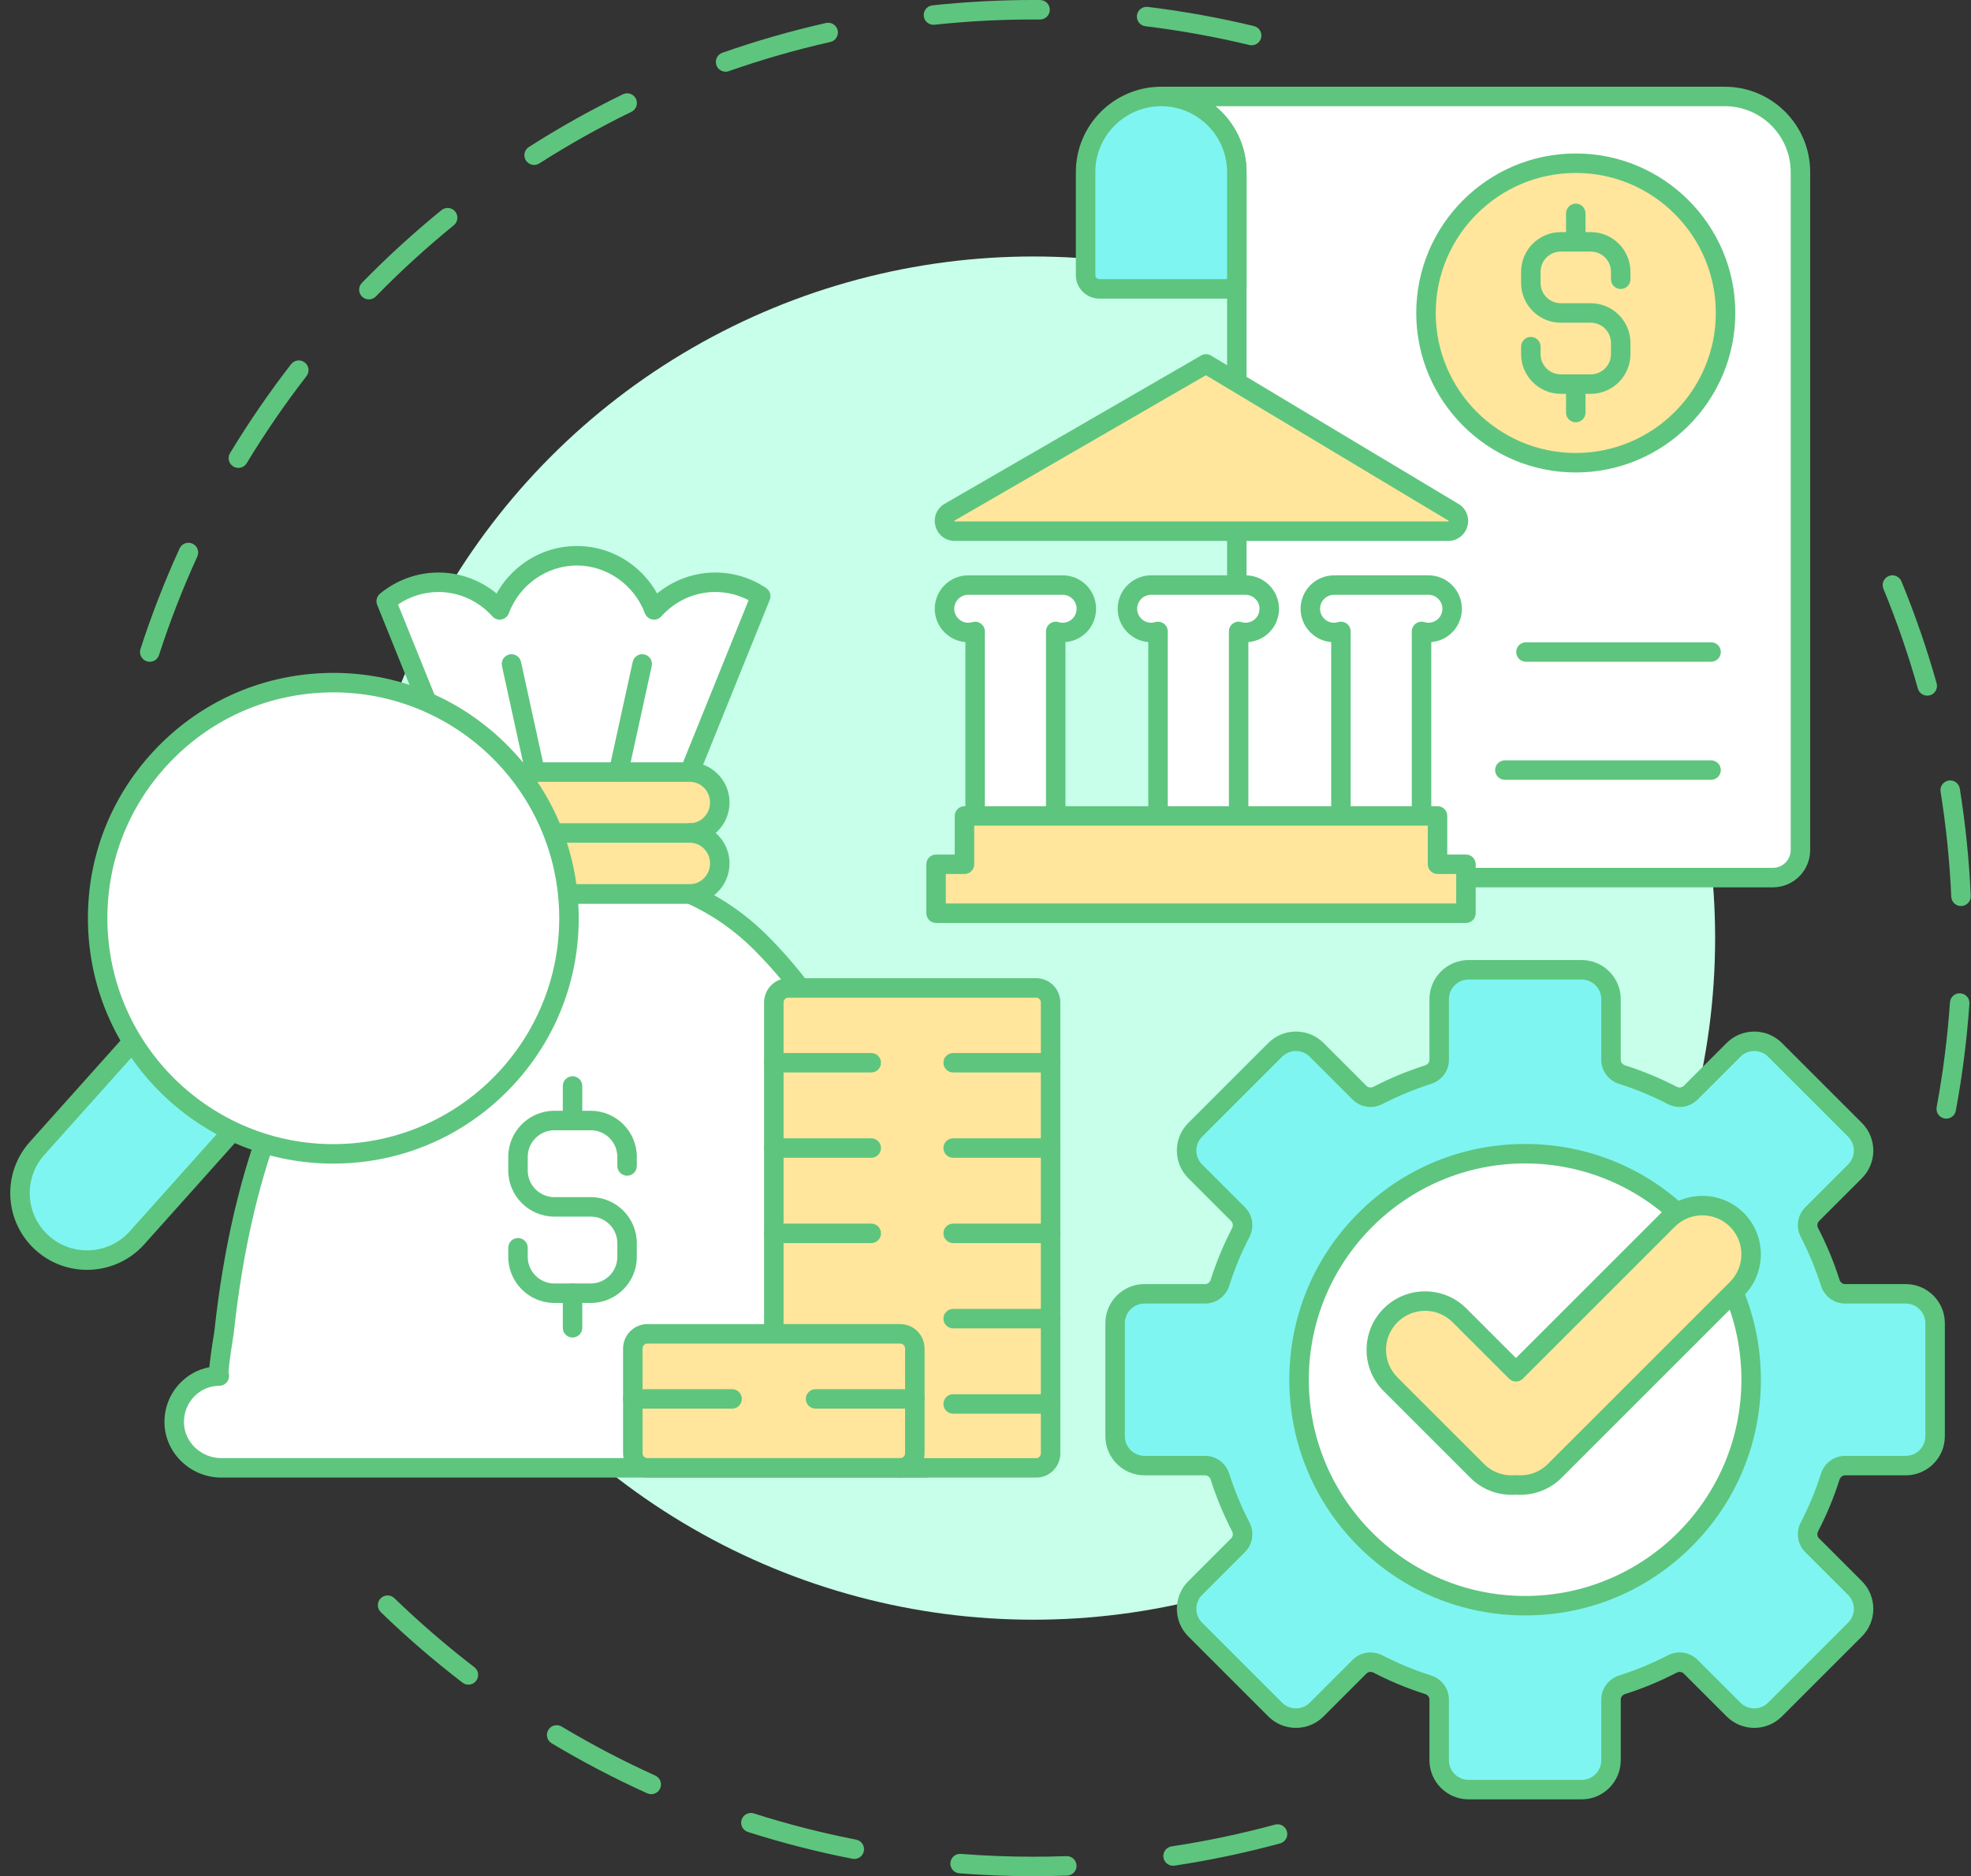 <?xml version="1.0" encoding="UTF-8" standalone="no"?><svg xmlns="http://www.w3.org/2000/svg" xmlns:xlink="http://www.w3.org/1999/xlink" fill="#000000" height="2871.6" preserveAspectRatio="xMidYMid meet" version="1" viewBox="484.3 500.0 3016.1 2871.6" width="3016.1" zoomAndPan="magnify"><rect x="484.3" y="500.0" width="3016.1" height="2871.6" fill="#333333" stroke="none"/><g><g><g id="change1_12"><path d="M3462.525,2212.147c-0.904,0-1.821-0.082-2.743-0.252c-8.095-1.505-13.436-9.287-11.931-17.381 c9.8-52.695,16.651-106.643,20.362-160.348c0.569-8.213,7.683-14.406,15.898-13.844c8.213,0.568,14.409,7.686,13.844,15.898 c-3.788,54.84-10.784,109.932-20.792,163.744C3475.83,2207.136,3469.567,2212.147,3462.525,2212.147z M3485.082,1886.755 c-7.929,0-14.525-6.247-14.88-14.247c-2.384-53.794-7.888-107.892-16.36-160.788c-1.302-8.129,4.234-15.774,12.361-17.076 c8.138-1.308,15.775,4.234,17.077,12.361c8.651,54.016,14.271,109.254,16.704,164.182c0.365,8.225-6.008,15.188-14.232,15.553 C3485.529,1886.75,3485.303,1886.755,3485.082,1886.755z M3433.453,1564.76c-6.51,0-12.489-4.296-14.34-10.87 c-14.554-51.684-32.299-103.079-52.743-152.76c-3.133-7.614,0.499-16.325,8.113-19.458c7.612-3.135,16.324,0.499,19.458,8.113 c20.879,50.743,39.005,103.238,53.869,156.025c2.232,7.925-2.383,16.157-10.308,18.39 C3436.152,1564.579,3434.79,1564.76,3433.453,1564.76z" fill="#5ec57e"/></g><g id="change1_13"><path d="M713.449,1512.861c-1.521,0-3.067-0.235-4.592-0.729c-7.833-2.535-12.127-10.938-9.594-18.773 c16.887-52.187,37.024-103.967,59.854-153.899c3.423-7.488,12.269-10.783,19.755-7.359c7.488,3.423,10.783,12.268,7.359,19.755 c-22.351,48.889-42.068,99.586-58.601,150.682C725.588,1508.846,719.74,1512.861,713.449,1512.861z M849.051,1216.151 c-2.629,0-5.291-0.695-7.703-2.155c-7.043-4.262-9.298-13.427-5.036-20.47c28.378-46.895,59.809-92.681,93.421-136.085 c5.04-6.508,14.405-7.701,20.913-2.659c6.51,5.041,7.7,14.404,2.659,20.913c-32.917,42.506-63.697,87.343-91.486,133.266 C859.015,1213.588,854.094,1216.151,849.051,1216.151z M1048.746,958.261c-3.755,0-7.512-1.409-10.412-4.239 c-5.89-5.752-6.005-15.188-0.254-21.08c38.315-39.253,79.303-76.701,121.824-111.307c6.385-5.197,15.774-4.235,20.97,2.152 c5.197,6.385,4.234,15.774-2.152,20.97c-41.643,33.891-81.785,70.568-119.309,109.01 C1056.494,956.759,1052.62,958.261,1048.746,958.261z M1301.663,752.452c-4.919,0-9.732-2.431-12.577-6.884 c-4.432-6.937-2.402-16.156,4.537-20.587c46.236-29.539,94.649-56.682,143.892-80.676c7.403-3.606,16.324-0.529,19.931,6.872 c3.606,7.401,0.529,16.324-6.872,19.929c-48.219,23.494-95.625,50.073-140.9,78.998 C1307.188,751.693,1304.41,752.452,1301.663,752.452z M1594.647,609.726c-6.153,0-11.91-3.837-14.065-9.971 c-2.727-7.767,1.358-16.276,9.126-19.003c51.742-18.172,105.112-33.505,158.624-45.576c8.033-1.811,16.01,3.231,17.821,11.262 c1.811,8.031-3.231,16.01-11.262,17.821c-52.394,11.818-104.646,26.831-155.306,44.621 C1597.953,609.454,1596.285,609.726,1594.647,609.726z M2399.637,569.299c-1.157,0-2.33-0.136-3.505-0.419 c-52.146-12.564-105.662-22.226-159.058-28.717c-8.174-0.994-13.993-8.425-12.998-16.597c0.993-8.174,8.444-13.983,16.596-12.998 c54.532,6.63,109.187,16.498,162.445,29.33c8.003,1.928,12.93,9.979,11,17.984C2412.472,564.71,2406.365,569.299,2399.637,569.299 z M1912.707,537.942c-7.521,0-13.986-5.675-14.804-13.321c-0.876-8.186,5.051-15.533,13.237-16.408 c50.936-5.449,102.903-8.212,154.443-8.212c0.01,0,0.011,0,0.021,0c3.456,0,6.906,0.012,10.356,0.036 c8.232,0.058,14.859,6.779,14.8,15.012c-0.059,8.232-6.797,14.895-15.012,14.8c-3.379-0.025-6.76-0.035-10.144-0.035 c-0.006,0-0.015,0-0.021,0c-50.487,0-101.382,2.706-151.273,8.044C1913.773,537.914,1913.238,537.942,1912.707,537.942z" fill="#5ec57e"/></g><g id="change1_14"><path d="M2065.606,3371.616c-37.744,0-75.861-1.482-113.297-4.405c-8.207-0.64-14.341-7.813-13.701-16.02 c0.641-8.209,7.814-14.343,16.021-13.701c36.667,2.863,74.005,4.314,110.976,4.314c16.84-0.001,33.877-0.302,50.635-0.896 c8.203-0.256,15.133,6.143,15.425,14.37c0.291,8.227-6.143,15.133-14.37,15.425 C2100.187,3371.308,2082.796,3371.615,2065.606,3371.616z M2279.394,3355.64c-7.25,0-13.605-5.297-14.721-12.685 c-1.229-8.14,4.374-15.736,12.516-16.964c53.164-8.024,106.376-19.23,158.154-33.304c7.94-2.16,16.135,2.528,18.295,10.473 c2.159,7.946-2.531,16.136-10.473,18.295c-52.884,14.376-107.229,25.819-161.526,34.014 C2280.885,3355.584,2280.135,3355.64,2279.394,3355.64z M1791.611,3345.222c-0.948,0-1.909-0.091-2.875-0.28 c-53.874-10.524-107.679-24.309-159.924-40.976c-7.844-2.501-12.173-10.887-9.671-18.732c2.501-7.843,10.886-12.18,18.731-9.671 c51.151,16.316,103.832,29.815,156.579,40.121c8.08,1.58,13.351,9.409,11.772,17.487 C1804.834,3340.286,1798.597,3345.222,1791.611,3345.222z M1480.838,3246.101c-2.053,0-4.139-0.427-6.131-1.327 c-49.946-22.582-99.149-48.344-146.238-76.569c-7.062-4.234-9.355-13.388-5.122-20.451c4.234-7.062,13.389-9.354,20.45-5.121 c46.11,27.639,94.288,52.864,143.195,74.976c7.501,3.392,10.834,12.223,7.442,19.725 C1491.939,3242.842,1486.514,3246.101,1480.838,3246.101z M1201.066,3078.438c-3.169,0-6.359-1.005-9.067-3.084 c-43.49-33.388-85.53-69.669-124.95-107.831c-5.915-5.726-6.069-15.163-0.343-21.078c5.726-5.915,15.162-6.068,21.078-0.342 c38.608,37.375,79.779,72.905,122.371,105.606c6.53,5.015,7.76,14.371,2.746,20.902 C1209.965,3076.432,1205.54,3078.438,1201.066,3078.438z" fill="#5ec57e"/></g><g id="change2_1"><circle cx="2065.605" cy="1935.808" fill="#c7ffea" r="1043.249"/></g></g><g><g><g><g id="change3_2"><path d="M2376.922,942.153V763.347v1079.841h820.399c23.235,0,42.072-18.836,42.072-42.072V763.346 c0-63.898-51.8-115.697-115.699-115.697h-862.47c63.898,0,115.697,51.799,115.697,115.697L2376.922,942.153L2376.922,942.153z" fill="#ffffff"/></g><g id="change1_5"><path d="M3197.321,1858.095h-820.399c-8.232,0-14.907-6.674-14.907-14.907V763.347 c0-55.575-45.216-100.792-100.792-100.792c-8.232,0-14.907-6.674-14.907-14.907c0-8.232,6.674-14.907,14.907-14.907h862.472 c72.016,0,130.603,58.59,130.603,130.606v1037.77C3254.299,1832.534,3228.741,1858.095,3197.321,1858.095z M2391.829,1828.281 h805.495c14.978,0,27.166-12.186,27.166-27.165V763.345c0-55.575-45.215-100.792-100.79-100.792h-779.502 c29.072,23.974,47.634,60.255,47.634,100.792v1064.935H2391.829z" fill="#5ec57e"/></g></g><g><g id="change4_2"><path d="M2166.563,942.153h210.358V763.347c0-63.898-51.8-115.697-115.697-115.697l0,0 c-63.898,0-115.697,51.799-115.697,115.697v157.77C2145.527,932.734,2154.945,942.153,2166.563,942.153z" fill="#7ff5f1"/></g><g id="change1_11"><path d="M2376.922,957.06h-210.36c-19.82,0-35.943-16.123-35.943-35.943v-157.77 c0-72.016,58.589-130.603,130.603-130.603c72.015,0,130.604,58.589,130.604,130.603v178.804 C2391.829,950.385,2385.155,957.06,2376.922,957.06z M2261.226,662.557c-55.575,0-100.792,45.215-100.792,100.79v157.77 c0,3.379,2.75,6.129,6.129,6.129h195.454V763.348C2362.017,707.772,2316.801,662.557,2261.226,662.557z" fill="#5ec57e"/></g></g><g id="change1_3"><path d="M3102.653,1512.861h-283.275c-8.232,0-14.907-6.674-14.907-14.907 c0-8.233,6.674-14.907,14.907-14.907h283.275c8.232,0,14.907,6.674,14.907,14.907S3110.885,1512.861,3102.653,1512.861z" fill="#5ec57e"/></g><g id="change1_4"><path d="M3102.653,1693.543h-315.539c-8.233,0-14.907-6.674-14.907-14.907 c0-8.233,6.674-14.907,14.907-14.907h315.539c8.232,0,14.907,6.674,14.907,14.907 C3117.56,1686.868,3110.885,1693.543,3102.653,1693.543z" fill="#5ec57e"/></g><g><g><g id="change5_1"><circle cx="2895.609" cy="979.011" fill="#ffe69c" r="229.208"/></g><g id="change1_32"><path d="M2895.611,1223.125c-134.605,0-244.114-109.51-244.114-244.114 c0-134.605,109.509-244.115,244.114-244.115s244.114,109.51,244.114,244.115 C3139.724,1113.617,3030.217,1223.125,2895.611,1223.125z M2895.611,764.71c-118.166,0-214.301,96.135-214.301,214.301 s96.138,214.3,214.301,214.3s214.301-96.135,214.301-214.3C3109.912,860.845,3013.775,764.71,2895.611,764.71z" fill="#5ec57e"/></g></g><g fill="#5ec57e" id="change1_26"><path d="M2918.53,1102.793h-45.842c-33.497,0-60.748-27.251-60.748-60.749v-11.459 c0-8.232,6.674-14.907,14.907-14.907c8.232,0,14.907,6.674,14.907,14.907v11.459c0,17.057,13.877,30.935,30.936,30.935h45.842 c17.058,0,30.935-13.877,30.935-30.935v-17.191c0-17.057-13.877-30.935-30.935-30.935h-45.842 c-33.497,0-60.748-27.251-60.748-60.749v-17.191c0-33.497,27.251-60.749,60.748-60.749h45.842 c33.495,0,60.748,27.251,60.748,60.749v11.461c0,8.232-6.674,14.907-14.907,14.907c-8.232,0-14.907-6.674-14.907-14.907 v-11.461c0-17.057-13.877-30.935-30.935-30.935h-45.842c-17.059,0-30.936,13.876-30.936,30.935v17.191 c0,17.057,13.877,30.935,30.936,30.935h45.842c33.495,0,60.748,27.251,60.748,60.749v17.191 C2979.278,1075.54,2952.026,1102.793,2918.53,1102.793z"/><path d="M2895.611,885.044c-8.233,0-14.907-6.674-14.907-14.907v-43.584 c0-8.232,6.674-14.907,14.907-14.907c8.232,0,14.907,6.674,14.907,14.907v43.584 C2910.516,878.37,2903.842,885.044,2895.611,885.044z"/><path d="M2895.611,1146.376c-8.233,0-14.907-6.674-14.907-14.907v-43.584 c0-8.232,6.674-14.907,14.907-14.907c8.232,0,14.907,6.674,14.907,14.907v43.584 C2910.516,1139.702,2903.842,1146.376,2895.611,1146.376z"/></g></g></g><g><g><g id="change5_2"><path d="M2329.781,1057.017l-393.79,227.731c-12.127,9.017-5.752,28.284,9.363,28.284h754.899 c14.976,0,21.44-18.978,9.579-28.119L2329.781,1057.017z" fill="#ffe69c"/></g><g id="change1_33"><path d="M2700.254,1327.939h-754.899c-13.426,0-24.828-8.236-29.048-20.983s0.017-26.159,10.792-34.171 c0.459-0.342,0.938-0.657,1.433-0.941l393.789-227.729c4.69-2.713,10.483-2.667,15.129,0.119l380.052,227.895 c0.496,0.298,0.976,0.624,1.435,0.979c10.538,8.123,14.575,21.509,10.284,34.103 C2724.927,1319.8,2713.558,1327.939,2700.254,1327.939z M1944.567,1297.007c-0.068,0.125-0.058,0.285,0.04,0.579 c0.178,0.537,0.321,0.537,0.745,0.537h754.899c0.409,0,0.562,0,0.742-0.531c0.098-0.289,0.108-0.448,0.045-0.573 l-371.398-222.705L1944.567,1297.007z" fill="#5ec57e"/></g></g><g><g id="change3_1"><path d="M2536.256,1748.836v-282.395l0.001,0.009c-3.355,0.999-6.925,1.571-10.567,1.571 c-19.99,0-36.268-16.206-36.268-36.268c0-19.99,16.277-36.269,36.268-36.269h144.5c19.99,0,36.268,16.278,36.268,36.269 c0,3.712-0.571,7.354-1.642,10.78c-4.57,14.778-18.348,25.487-34.625,25.487c-3.642,0-7.211-0.572-10.567-1.571l-0.021-0.009 v282.395H2536.256L2536.256,1748.836z" fill="#ffffff"/></g><g id="change1_1"><path d="M2659.605,1763.743c-8.232,0-14.907-6.674-14.907-14.907v-282.395 c0-4.974,2.48-9.619,6.612-12.386c3.773-2.526,8.47-3.183,12.756-1.838c2.056,0.594,4.115,0.896,6.128,0.896 c9.421,0,17.615-6.022,20.384-14.983c0.652-2.088,0.977-4.22,0.977-6.378c0-11.779-9.583-21.361-21.362-21.361h-144.5 c-11.779,0-21.362,9.583-21.362,21.361s9.583,21.361,21.362,21.361c1.935,0,3.913-0.279,5.893-0.83 c0.834-0.275,1.705-0.48,2.602-0.606c7.364-1.03,14.358,3.52,16.401,10.667c0.424,1.483,0.608,2.978,0.573,4.443v282.047 c0,8.232-6.674,14.907-14.907,14.907c-8.232,0-14.907-6.674-14.907-14.907v-266.092c-26.195-2.211-46.832-24.236-46.832-50.991 c0-28.217,22.957-51.174,51.174-51.174h144.501c28.217,0,51.174,22.956,51.174,51.174c0,5.174-0.78,10.297-2.32,15.224 c-6.216,20.102-23.808,34.058-44.535,35.771v266.087C2674.51,1757.071,2667.837,1763.743,2659.605,1763.743z" fill="#5ec57e"/></g></g><g><g id="change3_4"><path d="M1976.465,1748.836v-282.395l0.002,0.009c-3.356,0.999-6.925,1.571-10.565,1.571 c-19.99,0-36.269-16.206-36.269-36.268c0-19.99,16.278-36.269,36.269-36.269h144.5c19.99,0,36.268,16.278,36.268,36.269 c0,3.712-0.571,7.354-1.642,10.78c-4.57,14.778-18.348,25.487-34.625,25.487c-3.642,0-7.211-0.572-10.568-1.571l-0.02-0.009 v282.395H1976.465L1976.465,1748.836z" fill="#ffffff"/></g><g id="change1_17"><path d="M2099.813,1763.743c-8.232,0-14.907-6.674-14.907-14.907v-282.395 c0-4.974,2.48-9.619,6.612-12.386c3.772-2.526,8.469-3.183,12.756-1.838c2.056,0.594,4.115,0.896,6.128,0.896 c9.42,0,17.614-6.022,20.383-14.983c0.653-2.089,0.979-4.22,0.979-6.378c0-11.779-9.583-21.361-21.362-21.361h-144.503 c-11.779,0-21.361,9.583-21.361,21.361s9.583,21.361,21.361,21.361c1.931,0,3.91-0.277,5.886-0.828 c0.991-0.327,2.031-0.555,3.108-0.667c7.575-0.806,14.549,4.244,16.146,11.701c0.245,1.142,0.352,2.282,0.331,3.407v282.113 c0,8.232-6.674,14.907-14.907,14.907c-8.232,0-14.907-6.674-14.907-14.907v-266.092c-26.194-2.211-46.832-24.236-46.832-50.991 c0-28.217,22.956-51.174,51.175-51.174H2110.4c28.217,0,51.174,22.956,51.174,51.174c0,5.177-0.781,10.3-2.321,15.229 c-6.215,20.1-23.804,34.054-44.532,35.769v266.087C2114.719,1757.071,2108.047,1763.743,2099.813,1763.743z" fill="#5ec57e"/></g></g><g><g id="change3_6"><path d="M2256.359,1748.836v-282.395l0.002,0.009c-3.355,0.999-6.925,1.571-10.567,1.571 c-19.99,0-36.269-16.206-36.269-36.268c0-19.99,16.278-36.269,36.269-36.269h144.5c19.99,0,36.268,16.278,36.268,36.269 c0,3.712-0.571,7.354-1.642,10.78c-4.568,14.778-18.348,25.487-34.626,25.487c-3.64,0-7.211-0.572-10.567-1.571l-0.02-0.009 v282.395H2256.359L2256.359,1748.836z" fill="#ffffff"/></g><g id="change1_27"><path d="M2379.709,1763.743c-8.232,0-14.907-6.674-14.907-14.907v-282.395 c0-4.974,2.48-9.619,6.612-12.386c3.772-2.526,8.47-3.184,12.757-1.838c2.055,0.594,4.114,0.894,6.125,0.894 c9.42,0,17.614-6.022,20.383-14.983c0.653-2.089,0.979-4.22,0.979-6.378c0-11.779-9.583-21.361-21.362-21.361h-144.502 c-11.779,0-21.362,9.583-21.362,21.361c0,11.778,9.583,21.361,21.362,21.361c1.934,0,3.913-0.279,5.893-0.83 c0.834-0.275,1.705-0.479,2.602-0.606c7.363-1.03,14.36,3.52,16.401,10.667c0.425,1.484,0.608,2.979,0.574,4.444v282.046 c0,8.232-6.674,14.907-14.907,14.907s-14.907-6.674-14.907-14.907v-266.092c-26.195-2.211-46.832-24.236-46.832-50.992 c0-28.217,22.957-51.174,51.174-51.174h144.502c28.217,0,51.174,22.956,51.174,51.174c0,5.177-0.781,10.3-2.321,15.229 c-6.215,20.098-23.806,34.054-44.533,35.769v266.087C2394.616,1757.071,2387.943,1763.743,2379.709,1763.743z" fill="#5ec57e"/></g></g><g><g id="change5_3"><path d="M1916.702 1822.826L1916.702 1897.72 2727.561 1897.72 2727.561 1822.826 2684.072 1822.826 2684.072 1748.826 1960.191 1748.826 1960.191 1822.826z" fill="#ffe69c"/></g><g id="change1_2"><path d="M2727.561,1912.627h-810.86c-8.232,0-14.907-6.674-14.907-14.907v-74.895 c0-8.232,6.674-14.907,14.907-14.907h28.582v-59.094c0-8.232,6.674-14.907,14.907-14.907h723.881 c8.234,0,14.907,6.674,14.907,14.907v59.094h28.582c8.232,0,14.907,6.674,14.907,14.907v74.895 C2742.468,1905.953,2735.793,1912.627,2727.561,1912.627z M1931.608,1882.812h781.047v-45.079h-28.582 c-8.232,0-14.907-6.674-14.907-14.907v-59.094h-694.069v59.094c0,8.232-6.674,14.907-14.907,14.907h-28.582L1931.608,1882.812 L1931.608,1882.812z" fill="#5ec57e"/></g></g></g></g><g><g><g id="change4_1"><path d="M2235.603,2743.162h92.733c10.541,0,19.636,6.98,22.826,17.024 c8.454,26.614,19.112,52.238,31.776,76.665c4.855,9.364,3.357,20.735-4.102,28.192l-65.583,65.583 c-17.542,17.543-17.542,45.984,0,63.526l122.378,122.379c17.542,17.541,45.984,17.541,63.526,0l65.581-65.583 c7.458-7.458,18.828-8.957,28.193-4.103c24.427,12.663,50.052,23.321,76.666,31.776c10.045,3.19,17.024,12.285,17.024,22.826 v92.733c0,24.81,20.111,44.919,44.919,44.919h173.068c24.808,0,44.919-20.111,44.919-44.919v-92.733 c0-10.539,6.98-19.636,17.025-22.826c26.614-8.454,52.238-19.112,76.665-31.774c9.365-4.854,20.735-3.357,28.192,4.102 l65.582,65.582c17.542,17.542,45.984,17.542,63.526,0.001l122.378-122.379c17.542-17.542,17.542-45.983,0-63.525l-65.583-65.583 c-7.458-7.459-8.957-18.83-4.103-28.194c12.663-24.427,23.321-50.051,31.776-76.665c3.191-10.045,12.287-17.024,22.827-17.024 h92.733c24.81,0,44.92-20.111,44.92-44.919v-173.068c0-24.808-20.111-44.919-44.919-44.919h-92.733 c-10.541,0-19.636-6.98-22.827-17.025c-8.454-26.614-19.112-52.238-31.776-76.665c-4.854-9.364-3.355-20.735,4.103-28.192 l65.583-65.583c17.541-17.542,17.541-45.984,0-63.526l-122.378-122.378c-17.542-17.541-45.984-17.541-63.526,0l-65.583,65.583 c-7.457,7.458-18.83,8.957-28.193,4.102c-24.425-12.662-50.049-23.321-76.664-31.774c-10.045-3.19-17.025-12.287-17.025-22.826 v-92.735c0-24.81-20.112-44.919-44.919-44.919h-173.068c-24.808,0-44.919,20.111-44.919,44.919v92.735 c0,10.541-6.98,19.637-17.025,22.827c-26.614,8.452-52.238,19.112-76.664,31.774c-9.364,4.854-20.735,3.357-28.194-4.102 l-65.583-65.583c-17.542-17.541-45.984-17.541-63.526,0l-122.378,122.378c-17.542,17.542-17.542,45.984,0,63.526l65.583,65.583 c7.458,7.458,8.956,18.83,4.102,28.194c-12.663,24.426-23.321,50.05-31.776,76.665c-3.191,10.045-12.287,17.025-22.827,17.025 h-92.735c-24.808,0-44.919,20.111-44.919,44.919v173.068C2190.684,2723.052,2210.795,2743.162,2235.603,2743.162z" fill="#7ff5f1"/></g><g id="change1_8"><path d="M2904.609,3254.008h-173.068c-32.988,0-59.826-26.838-59.826-59.826v-92.734 c0-3.896-2.666-7.359-6.633-8.619c-27.146-8.623-53.729-19.641-79.014-32.748c-3.695-1.915-8.033-1.351-10.792,1.409 l-65.581,65.582c-11.299,11.299-26.323,17.524-42.303,17.524c-15.98,0-31.003-6.223-42.305-17.524l-122.377-122.377 c-11.299-11.299-17.523-26.323-17.523-42.305c0-15.979,6.223-31.002,17.523-42.303l65.582-65.582 c2.759-2.759,3.325-7.094,1.409-10.789c-13.106-25.281-24.125-51.864-32.75-79.013c-1.259-3.966-4.723-6.633-8.618-6.633h-92.735 c-32.988,0-59.826-26.838-59.826-59.826v-173.069c0-32.988,26.838-59.826,59.826-59.826h92.735c3.896,0,7.359-2.665,8.619-6.632 c8.623-27.146,19.641-53.73,32.749-79.012c1.916-3.694,1.348-8.032-1.409-10.792l-65.582-65.583 c-11.3-11.299-17.524-26.323-17.524-42.303c0-15.979,6.223-31.003,17.524-42.303l122.377-122.377 c23.326-23.328,61.281-23.326,84.607,0l65.582,65.583c2.757,2.76,7.094,3.324,10.792,1.409 c25.285-13.108,51.866-24.125,79.012-32.747c3.966-1.261,6.633-4.724,6.633-8.619v-92.735c0-32.988,26.837-59.826,59.826-59.826 h173.068c32.988,0,59.826,26.838,59.826,59.826v92.735c0,3.896,2.665,7.359,6.631,8.619 c27.145,8.623,53.728,19.639,79.012,32.747c3.699,1.917,8.036,1.349,10.792-1.409l65.583-65.583 c23.326-23.326,61.281-23.328,84.607,0l122.378,122.378c23.327,23.326,23.327,61.281,0,84.607l-65.583,65.583 c-2.759,2.759-3.324,7.095-1.408,10.793c13.108,25.282,24.125,51.866,32.747,79.012c1.26,3.965,4.724,6.63,8.619,6.63h92.735 c32.988,0,59.826,26.839,59.826,59.826v173.069c0,32.988-26.838,59.826-59.827,59.826h-92.734c-3.895,0-7.359,2.665-8.619,6.633 c-8.623,27.145-19.641,53.729-32.747,79.011c-1.915,3.696-1.351,8.033,1.408,10.792l65.583,65.583 c23.326,23.326,23.326,61.28,0,84.606l-122.378,122.378c-11.299,11.299-26.324,17.524-42.303,17.524c-0.001,0,0,0-0.001,0 c-15.979-0.001-31.003-6.225-42.303-17.524l-65.581-65.581c-2.759-2.76-7.094-3.327-10.792-1.409 c-25.285,13.108-51.868,24.125-79.014,32.748c-3.966,1.259-6.633,4.722-6.633,8.619v92.733 C2964.435,3227.171,2937.598,3254.008,2904.609,3254.008z M2581.5,3029.12c6.194,0,12.463,1.471,18.292,4.493 c23.782,12.329,48.786,22.692,74.318,30.802c16.401,5.208,27.42,20.092,27.42,37.034v92.734 c0,16.549,13.463,30.013,30.013,30.013h173.068c16.55,0,30.013-13.464,30.013-30.013v-92.734 c0-16.943,11.021-31.826,27.421-37.034c25.531-8.109,50.533-18.473,74.317-30.802c15.288-7.924,33.61-5.19,45.594,6.798 l65.58,65.58c5.669,5.669,13.206,8.792,21.223,8.792c8.016,0,15.554-3.122,21.221-8.791l122.379-122.378 c11.702-11.702,11.702-30.742,0-42.444l-65.583-65.583c-11.986-11.986-14.718-30.311-6.796-45.593 c12.329-23.78,22.692-48.785,30.802-74.317c5.21-16.401,20.093-27.42,37.034-27.42h92.734c16.55,0,30.014-13.463,30.014-30.013 v-173.069c0-16.549-13.464-30.012-30.013-30.012h-92.734c-16.939,0-31.823-11.02-37.034-27.419 c-8.109-25.533-18.473-50.536-30.802-74.317c-7.923-15.285-5.191-33.606,6.796-45.593l65.583-65.583 c5.669-5.669,8.791-13.206,8.791-21.223c0-8.017-3.122-15.554-8.791-21.223l-122.379-122.378 c-5.669-5.667-13.206-8.791-21.222-8.791c-8.016,0-15.554,3.123-21.221,8.791l-65.582,65.583 c-11.984,11.987-30.307,14.722-45.594,6.797c-23.781-12.329-48.785-22.692-74.314-30.802 c-16.401-5.209-27.42-20.091-27.42-37.032v-92.734c0-16.549-13.463-30.012-30.013-30.012h-173.068 c-16.55,0-30.013,13.463-30.013,30.012v92.734c0,16.943-11.021,31.827-27.421,37.034c-25.53,8.109-50.532,18.472-74.314,30.802 c-15.284,7.921-33.606,5.192-45.594-6.797l-65.582-65.583c-5.669-5.667-13.206-8.791-21.221-8.791 c-8.017,0-15.555,3.123-21.223,8.791L2323.8,2239.808c-5.669,5.669-8.792,13.206-8.792,21.221c0,8.017,3.123,15.554,8.792,21.221 l65.582,65.584c11.987,11.988,14.719,30.312,6.797,45.593c-12.329,23.78-22.692,48.783-30.802,74.317 c-5.211,16.4-20.095,27.42-37.034,27.42h-92.733c-16.549,0-30.013,13.463-30.013,30.012v173.068 c0,16.55,13.464,30.013,30.013,30.013h92.733c16.942,0,31.824,11.019,37.032,27.421c8.112,25.533,18.475,50.537,30.802,74.315 c7.924,15.283,5.194,33.605-6.796,45.593l-65.582,65.582c-5.669,5.669-8.792,13.206-8.792,21.221 c0,8.017,3.123,15.555,8.792,21.223l122.377,122.377c5.669,5.669,13.206,8.792,21.223,8.792c8.016,0,15.554-3.123,21.221-8.792 l65.581-65.582C2561.613,3032.993,2571.456,3029.12,2581.5,3029.12z" fill="#5ec57e"/></g></g><g><g id="change3_8"><circle cx="2818.076" cy="2611.708" fill="#ffffff" r="345.898"/></g><g id="change1_31"><path d="M2818.076,2972.514c-96.375,0-186.981-37.529-255.128-105.676s-105.676-158.752-105.676-255.128 c0-96.374,37.529-186.979,105.676-255.128c68.146-68.148,158.752-105.677,255.128-105.677s186.981,37.53,255.128,105.677 c68.146,68.147,105.676,158.752,105.676,255.128s-37.529,186.981-105.676,255.128 C3005.056,2934.985,2914.451,2972.514,2818.076,2972.514z M2818.076,2280.718c-182.51,0-330.991,148.481-330.991,330.991 s148.483,330.992,330.991,330.992s330.991-148.483,330.991-330.992C3149.069,2429.199,3000.585,2280.718,2818.076,2280.718z" fill="#5ec57e"/></g></g><g><g id="change5_5"><path d="M3142.135,2367.048L3142.135,2367.048c-29.135-29.133-76.343-29.133-105.479,0l-232.575,232.576 l-86.388-86.374c-29.136-29.135-76.342-29.135-105.477,0c-29.123,29.108-29.123,76.329,0,105.463l132.802,132.791 c16.178,16.178,37.924,23.045,59.062,21.236c21.138,1.81,42.882-5.058,59.061-21.236l278.993-278.977 C3171.254,2443.392,3171.254,2396.184,3142.135,2367.048z" fill="#ffe69c"/></g><g id="change1_34"><path d="M2797.499,2787.928c-23.726,0.001-46.344-9.208-63.02-25.884l-132.803-132.791 c-16.901-16.909-26.208-39.383-26.208-63.282c0-23.903,9.309-46.37,26.21-63.265c16.903-16.903,39.377-26.215,63.276-26.215 c23.899,0,46.372,9.311,63.279,26.218l75.846,75.834l222.036-222.037c34.891-34.891,91.668-34.891,126.56,0 c0.001,0.001,0.001,0.002,0.002,0.004c34.874,34.891,34.874,91.663,0,126.554l-278.996,278.98 c-18.212,18.21-43.522,27.508-69.599,25.648C2801.883,2787.85,2799.682,2787.928,2797.499,2787.928z M2664.955,2506.305 c-15.936,0-30.922,6.21-42.198,17.485c-11.271,11.264-17.477,26.244-17.477,42.18c0,15.939,6.207,30.927,17.479,42.203 l132.801,132.789c12.276,12.273,29.483,18.443,47.251,16.926c0.843-0.075,1.695-0.075,2.54,0 c17.758,1.519,34.976-4.65,47.249-16.926l278.994-278.978c23.255-23.267,23.255-61.128-0.002-84.399 c-23.269-23.26-61.126-23.262-84.396,0.004l-232.575,232.575c-5.821,5.822-15.26,5.822-21.08,0.001l-86.388-86.373 C2695.876,2512.515,2680.891,2506.305,2664.955,2506.305z" fill="#5ec57e"/></g></g></g><g><g><g><g><g><g id="change3_5"><path d="M1180.937,1681.677l-105.678-261.501c21.741-18.086,49.628-28.993,80.085-28.993 c37.152,0,70.452,16.408,93.569,42.325c18.163-48.384,64.122-82.88,118.154-82.88c53.94,0,99.899,34.493,118.062,82.88 c23.118-25.918,56.416-42.325,93.569-42.325c25.777,0,49.812,7.83,69.719,21.255l-108.796,269.24L1180.937,1681.677 L1180.937,1681.677z" fill="#ffffff"/></g><g id="change1_9"><path d="M1539.614,1696.587c-1.859,0-3.75-0.349-5.579-1.089c-7.633-3.084-11.32-11.773-8.236-19.406 l104.025-257.431c-15.686-8.256-33.144-12.574-51.126-12.574c-31.23,0-61.278,13.61-82.444,37.34 c-3.474,3.894-8.732,5.688-13.861,4.731c-5.13-0.958-9.385-4.528-11.219-9.415c-16.438-43.791-58.277-73.211-104.107-73.211 c-45.885,0-87.759,29.421-104.198,73.211c-1.834,4.885-6.089,8.456-11.219,9.415c-5.13,0.959-10.386-0.837-13.861-4.731 c-21.167-23.731-51.217-37.341-82.444-37.341c-22.114,0-43.754,6.72-61.981,19.096l101.397,250.906 c3.084,7.633-0.603,16.321-8.234,19.407c-7.633,3.087-16.323-0.603-19.407-8.235l-105.678-261.501 c-2.429-6.01-0.695-12.901,4.288-17.045c25.147-20.919,56.974-32.441,89.618-32.441c32.43,0,63.822,11.498,88.848,32.084 c10.274-18.365,24.425-34.223,41.676-46.561c23.852-17.06,51.931-26.077,81.198-26.077c29.228,0,57.28,9.018,81.122,26.079 c17.243,12.339,31.389,28.199,41.661,46.557c25.026-20.586,56.418-32.084,88.848-32.084c27.971,0,54.962,8.231,78.053,23.805 c5.837,3.935,8.124,11.419,5.486,17.943l-108.797,269.24C1551.094,1693.065,1545.509,1696.587,1539.614,1696.587z" fill="#5ec57e"/></g></g><g><g id="change3_7"><path d="M1897.999,2746.61c37.8,0,70.768-29.589,71.931-67.986 c1.204-39.791-30.157-72.508-69.043-72.508c2.726,0-1.022-28.835-7.188-66.961c-26.829-249.389-102.627-453.48-245.01-595.978 c-31.277-31.302-67.887-56.844-108.099-74.732l-0.71-0.315h-358.912c-0.236,0.106-0.474,0.209-0.709,0.315 c-40.214,17.888-76.823,43.429-108.099,74.732c-142.384,142.498-218.182,346.591-245.01,595.978 c-6.165,38.126-9.914,66.961-7.188,66.961c-38.886,0-70.246,32.717-69.042,72.508c1.162,38.397,34.129,67.986,71.931,67.986 H1897.999z" fill="#ffffff"/></g><g id="change1_37"><path d="M1897.999,2761.516H822.851c-46.502,0-85.454-36.983-86.831-82.44 c-0.71-23.509,7.845-45.68,24.093-62.428c12.267-12.642,27.707-20.909,44.523-24.035c0.242-2.681,0.571-5.683,0.969-9.06 c1.321-11.178,3.597-26.783,6.763-46.384c13.877-128.72,40.832-243.666,80.115-341.635 c41.608-103.77,98.513-192.221,169.13-262.894c33.098-33.124,70.976-59.305,112.586-77.815l0.736-0.327 c1.899-0.841,3.955-1.275,6.031-1.275h358.912c2.082,0,4.143,0.435,6.046,1.281l0.709,0.315 c41.622,18.516,79.5,44.696,112.598,77.821c70.617,70.674,127.52,159.124,169.13,262.894 c39.283,97.968,66.238,212.912,80.115,341.631c3.168,19.604,5.443,35.211,6.763,46.387c0.399,3.378,0.728,6.38,0.97,9.06 c16.817,3.125,32.257,11.39,44.525,24.034c16.248,16.748,24.806,38.919,24.093,62.428 C1983.456,2724.531,1944.504,2761.516,1897.999,2761.516z M819.963,2621.023c-14.544,0-28.2,5.819-38.449,16.385 c-10.585,10.91-16.157,25.387-15.693,40.766c0.893,29.516,26.476,53.529,57.031,53.529H1898 c30.553,0,56.137-24.014,57.031-53.529c0.465-15.378-5.108-29.858-15.692-40.766c-10.251-10.567-23.905-16.385-38.451-16.385 c-8.232,0-14.907-6.674-14.907-14.907c0-1.804,0.321-3.536,0.909-5.138c-0.103-4.514-1.25-18.284-7.905-59.443 c-0.042-0.26-0.077-0.523-0.106-0.785c-28.077-260.998-106.822-453.018-240.734-587.037 c-29.924-29.948-64.047-53.718-101.449-70.676h-352.541c-37.395,16.952-71.521,40.723-101.448,70.676 c-133.911,134.02-212.656,326.04-240.735,587.037c-0.027,0.262-0.063,0.525-0.106,0.786 c-6.656,41.158-7.803,54.927-7.905,59.443c0.587,1.601,0.908,3.331,0.908,5.136 C834.87,2614.349,828.196,2621.023,819.963,2621.023z M1900.84,2591.208c-1.379,0.005-2.673,0.192-3.872,0.521 C1898.202,2591.394,1899.5,2591.213,1900.84,2591.208z M820.011,2591.208c1.338,0.005,2.635,0.185,3.868,0.521 C822.681,2591.4,821.389,2591.213,820.011,2591.208z" fill="#5ec57e"/></g></g><g><g><g id="change5_8"><path d="M1180.969,1774.918c-25.327,0-45.859-20.867-45.859-46.606 c0-25.741,20.532-46.605,45.859-46.605h358.912c25.327,0,45.859,20.867,45.859,46.605c0,25.74-20.532,46.606-45.859,46.606 H1180.969z" fill="#ffe69c"/></g><g id="change1_39"><path d="M1539.882,1789.825c-8.232,0-14.907-6.674-14.907-14.907c0-8.233,6.674-14.907,14.907-14.907 c17.069,0,30.953-14.221,30.953-31.698c0-17.478-13.885-31.699-30.953-31.699h-358.912 c-17.069,0-30.953,14.221-30.953,31.699c0,17.478,13.885,31.698,30.953,31.698c8.232,0,14.907,6.674,14.907,14.907 c0,8.232-6.674,14.907-14.907,14.907c-33.507,0-60.766-27.595-60.766-61.513c0-33.917,27.26-61.513,60.766-61.513h358.912 c33.507,0,60.766,27.595,60.766,61.513C1600.648,1762.23,1573.388,1789.825,1539.882,1789.825z" fill="#5ec57e"/></g></g><g><g id="change5_6"><path d="M1539.882,1868.13c25.328,0,45.861-20.867,45.861-46.606 c0-25.739-20.532-46.606-45.861-46.606h-358.912c-25.327,0-45.861,20.867-45.861,46.606 c0,25.739,20.532,46.606,45.861,46.606H1539.882z" fill="#ffe69c"/></g><g id="change1_10"><path d="M1539.882,1883.036h-358.912c-33.507,0-60.766-27.595-60.766-61.513 s27.26-61.513,60.766-61.513h358.912c33.507,0,60.766,27.595,60.766,61.513S1573.388,1883.036,1539.882,1883.036z M1180.969,1789.825c-17.069,0-30.953,14.221-30.953,31.698c0,17.478,13.885,31.698,30.953,31.698h358.912 c17.069,0,30.953-14.22,30.953-31.698c0-17.478-13.885-31.698-30.953-31.698H1180.969z" fill="#5ec57e"/></g></g></g><g id="change1_6"><path d="M1303.205,1696.587c-6.853,0-13.021-4.752-14.548-11.721l-36.235-165.478 c-1.762-8.043,3.329-15.989,11.374-17.75c8.042-1.762,15.989,3.331,17.75,11.374l36.235,165.478 c1.762,8.042-3.331,15.989-11.374,17.75C1305.333,1696.474,1304.261,1696.587,1303.205,1696.587z" fill="#5ec57e"/></g><g id="change1_7"><path d="M1430.836,1696.587c-1.057,0-2.129-0.113-3.203-0.348c-8.042-1.761-13.134-9.708-11.374-17.75 l36.235-165.478c1.761-8.043,9.708-13.131,17.75-11.374c8.043,1.761,13.135,9.708,11.374,17.75l-36.234,165.478 C1443.857,1691.833,1437.688,1696.587,1430.836,1696.587z" fill="#5ec57e"/></g></g><g><g id="change1_29"><path d="M1388.247,2494.243h-55.644c-38.901,0-70.551-31.649-70.551-70.551v-13.911 c0-8.232,6.674-14.907,14.907-14.907c8.232,0,14.907,6.674,14.907,14.907v13.911c0,22.463,18.274,40.736,40.737,40.736h55.644 c22.461,0,40.735-18.274,40.735-40.736v-20.866c0-22.463-18.274-40.736-40.735-40.736h-55.644 c-38.901,0-70.551-31.647-70.551-70.55v-20.866c0-38.901,31.648-70.551,70.551-70.551h55.644 c38.901,0,70.549,31.647,70.549,70.551v13.911c0,8.232-6.674,14.907-14.907,14.907s-14.907-6.674-14.907-14.907v-13.911 c0-22.463-18.274-40.736-40.735-40.736h-55.644c-22.463,0-40.737,18.274-40.737,40.736v20.866 c0,22.462,18.274,40.735,40.737,40.735h55.644c38.901,0,70.549,31.649,70.549,70.551v20.866 C1458.797,2462.594,1427.148,2494.243,1388.247,2494.243z" fill="#5ec57e"/></g><g id="change1_30"><path d="M1360.425,2229.941c-8.232,0-14.907-6.674-14.907-14.907v-52.904 c0-8.232,6.674-14.907,14.907-14.907c8.232,0,14.907,6.674,14.907,14.907v52.904 C1375.333,2223.265,1368.659,2229.941,1360.425,2229.941z" fill="#5ec57e"/></g><g><g id="change3_9"><path d="M1360.425,2532.239v-52.904V2532.239z" fill="#ffffff"/></g><g id="change1_40"><path d="M1360.425,2547.146c-8.232,0-14.907-6.674-14.907-14.907v-52.904 c0-8.232,6.674-14.907,14.907-14.907c8.232,0,14.907,6.674,14.907,14.907v52.904 C1375.333,2540.472,1368.659,2547.146,1360.425,2547.146z" fill="#5ec57e"/></g></g></g></g><g><g id="change5_7"><path d="M1861.981,2746.648h208.129c12.112,0,21.833-9.961,21.833-22.188v-690.143 c0-12.227-9.721-22.188-21.833-22.188h-379.842c-12.113,0-21.833,9.961-21.833,22.188v507.214L1861.981,2746.648z" fill="#ffe69c"/></g><g id="change1_38"><path d="M2070.111,2761.554h-208.129c-8.232,0-14.907-6.674-14.907-14.907 c0-8.232,6.674-14.907,14.907-14.907h208.129c3.818,0,6.926-3.267,6.926-7.282v-690.142c0-4.016-3.107-7.281-6.926-7.281 H1690.27c-3.819,0-6.926,3.266-6.926,7.281v507.214c0,8.232-6.674,14.907-14.907,14.907c-8.232,0-14.907-6.674-14.907-14.907 v-507.214c0-20.454,16.482-37.095,36.739-37.095h379.841c20.258,0,36.739,16.641,36.739,37.095v690.142 C2106.849,2744.915,2090.369,2761.554,2070.111,2761.554z" fill="#5ec57e"/></g></g><g id="change1_18"><path d="M1817.516,2402.615h-149.087c-8.232,0-14.907-6.674-14.907-14.907 c0-8.234,6.674-14.907,14.907-14.907h149.087c8.232,0,14.907,6.674,14.907,14.907 C1832.423,2395.941,1825.75,2402.615,1817.516,2402.615z" fill="#5ec57e"/></g><g id="change1_19"><path d="M2091.952,2402.615h-149.087c-8.232,0-14.907-6.674-14.907-14.907 c0-8.234,6.674-14.907,14.907-14.907h149.087c8.232,0,14.907,6.674,14.907,14.907 C2106.859,2395.941,2100.184,2402.615,2091.952,2402.615z" fill="#5ec57e"/></g><g id="change1_20"><path d="M1817.516,2272.058h-149.087c-8.232,0-14.907-6.674-14.907-14.907 c0-8.232,6.674-14.907,14.907-14.907h149.087c8.232,0,14.907,6.674,14.907,14.907 C1832.423,2265.383,1825.75,2272.058,1817.516,2272.058z" fill="#5ec57e"/></g><g id="change1_21"><path d="M2091.952,2272.058h-149.087c-8.232,0-14.907-6.674-14.907-14.907 c0-8.232,6.674-14.907,14.907-14.907h149.087c8.232,0,14.907,6.674,14.907,14.907 C2106.858,2265.383,2100.184,2272.058,2091.952,2272.058z" fill="#5ec57e"/></g><g id="change1_22"><path d="M1817.516,2141.498h-149.087c-8.232,0-14.907-6.674-14.907-14.907 c0-8.234,6.674-14.907,14.907-14.907h149.087c8.232,0,14.907,6.674,14.907,14.907 C1832.423,2134.824,1825.75,2141.498,1817.516,2141.498z" fill="#5ec57e"/></g><g id="change1_23"><path d="M2091.952,2141.498h-149.087c-8.232,0-14.907-6.674-14.907-14.907 c0-8.234,6.674-14.907,14.907-14.907h149.087c8.232,0,14.907,6.674,14.907,14.907 C2106.859,2134.824,2100.184,2141.498,2091.952,2141.498z" fill="#5ec57e"/></g><g id="change1_24"><path d="M2091.952,2533.175h-149.087c-8.232,0-14.907-6.674-14.907-14.907 c0-8.234,6.674-14.907,14.907-14.907h149.087c8.232,0,14.907,6.674,14.907,14.907 C2106.859,2526.501,2100.184,2533.175,2091.952,2533.175z" fill="#5ec57e"/></g><g id="change1_25"><path d="M2091.952,2663.731h-149.087c-8.232,0-14.907-6.674-14.907-14.907 c0-8.232,6.674-14.907,14.907-14.907h149.087c8.232,0,14.907,6.674,14.907,14.907 C2106.858,2657.058,2100.184,2663.731,2091.952,2663.731z" fill="#5ec57e"/></g><g><g><g id="change5_4"><path d="M1452.64,2724.002c0,12.487,9.955,22.608,22.234,22.608h387.108 c12.279,0,22.234-10.121,22.234-22.608v-159.873c0-12.487-9.955-22.607-22.234-22.607h-387.108 c-12.279,0-22.234,10.121-22.234,22.607V2724.002L1452.64,2724.002z" fill="#ffe69c"/></g><g id="change1_15"><path d="M1861.981,2761.516h-387.109c-20.479,0-37.141-16.828-37.141-37.513V2564.13 c0-20.686,16.661-37.514,37.141-37.514h387.108c20.479,0,37.141,16.829,37.141,37.514v159.873 C1899.122,2744.687,1882.462,2761.516,1861.981,2761.516z M1474.874,2556.428c-4.04,0-7.327,3.455-7.327,7.701v159.873 c0,4.247,3.286,7.7,7.327,7.7h387.109c4.04,0,7.327-3.455,7.327-7.7v-159.873c0-4.246-3.286-7.701-7.327-7.701H1474.874z" fill="#5ec57e"/></g></g><g id="change1_35"><path d="M1604.563,2656.021h-151.92c-8.232,0-14.907-6.672-14.907-14.907 c0-8.235,6.674-14.907,14.907-14.907h151.92c8.232,0,14.907,6.674,14.907,14.907 C1619.47,2649.347,1612.795,2656.021,1604.563,2656.021z" fill="#5ec57e"/></g><g id="change1_36"><path d="M1884.213,2656.021h-151.92c-8.232,0-14.907-6.672-14.907-14.907 c0-8.235,6.674-14.907,14.907-14.907h151.92c8.232,0,14.907,6.674,14.907,14.907 C1899.12,2649.347,1892.446,2656.021,1884.213,2656.021z" fill="#5ec57e"/></g></g></g><g><g><g id="change4_3"><path d="M694.431,2086.206l-153.384,171.469c-37.785,42.239-34.172,107.117,8.067,144.9 c42.246,37.784,107.115,34.172,144.906-8.067l153.378-171.469L694.431,2086.206z" fill="#7ff5f1"/></g><g id="change1_28"><path d="M617.468,2443.559c-27.906,0.001-55.906-9.85-78.294-29.873 c-23.397-20.929-37.243-49.718-38.988-81.061c-1.745-31.345,8.82-61.491,29.748-84.888l153.385-171.469 c5.489-6.133,14.912-6.661,21.049-1.171c6.135,5.489,6.66,14.912,1.172,21.049l-153.385,171.469 c-15.618,17.46-23.504,39.96-22.201,63.354c1.302,23.394,11.635,44.878,29.097,60.498c36.048,32.241,91.609,29.146,123.86-6.896 l153.377-171.468c5.488-6.135,14.913-6.661,21.048-1.171c6.136,5.489,6.661,14.912,1.172,21.049l-153.378,171.469 C681.948,2430.355,649.771,2443.559,617.468,2443.559z" fill="#5ec57e"/></g></g><g><g id="change3_3"><ellipse cx="994.295" cy="1905.413" fill="#ffffff" rx="360.616" ry="360.618" transform="rotate(-45.001 994.278 1905.433)"/></g><g id="change1_16"><path d="M994.015,2280.964c-95.245,0-185.547-35.479-255.607-100.73 c-73.403-68.363-115.789-161.219-119.354-261.466l0,0c-3.563-100.245,32.124-195.877,100.487-269.281 c68.363-73.404,161.22-115.791,261.465-119.354c100.249-3.556,195.878,32.123,269.281,100.487 c73.403,68.363,115.789,161.22,119.354,261.465c3.563,100.247-32.124,195.879-100.487,269.283s-161.22,115.791-261.465,119.354 C1003.124,2280.883,998.558,2280.964,994.015,2280.964z M648.849,1917.707c6.772,190.51,167.288,340.001,357.779,333.22 c190.508-6.772,339.989-167.273,333.217-357.782c-6.772-190.508-167.269-339.979-357.78-333.216 c-92.287,3.28-177.771,42.302-240.708,109.878C678.421,1737.382,645.568,1825.42,648.849,1917.707z" fill="#5ec57e"/></g></g></g></g></g></svg>